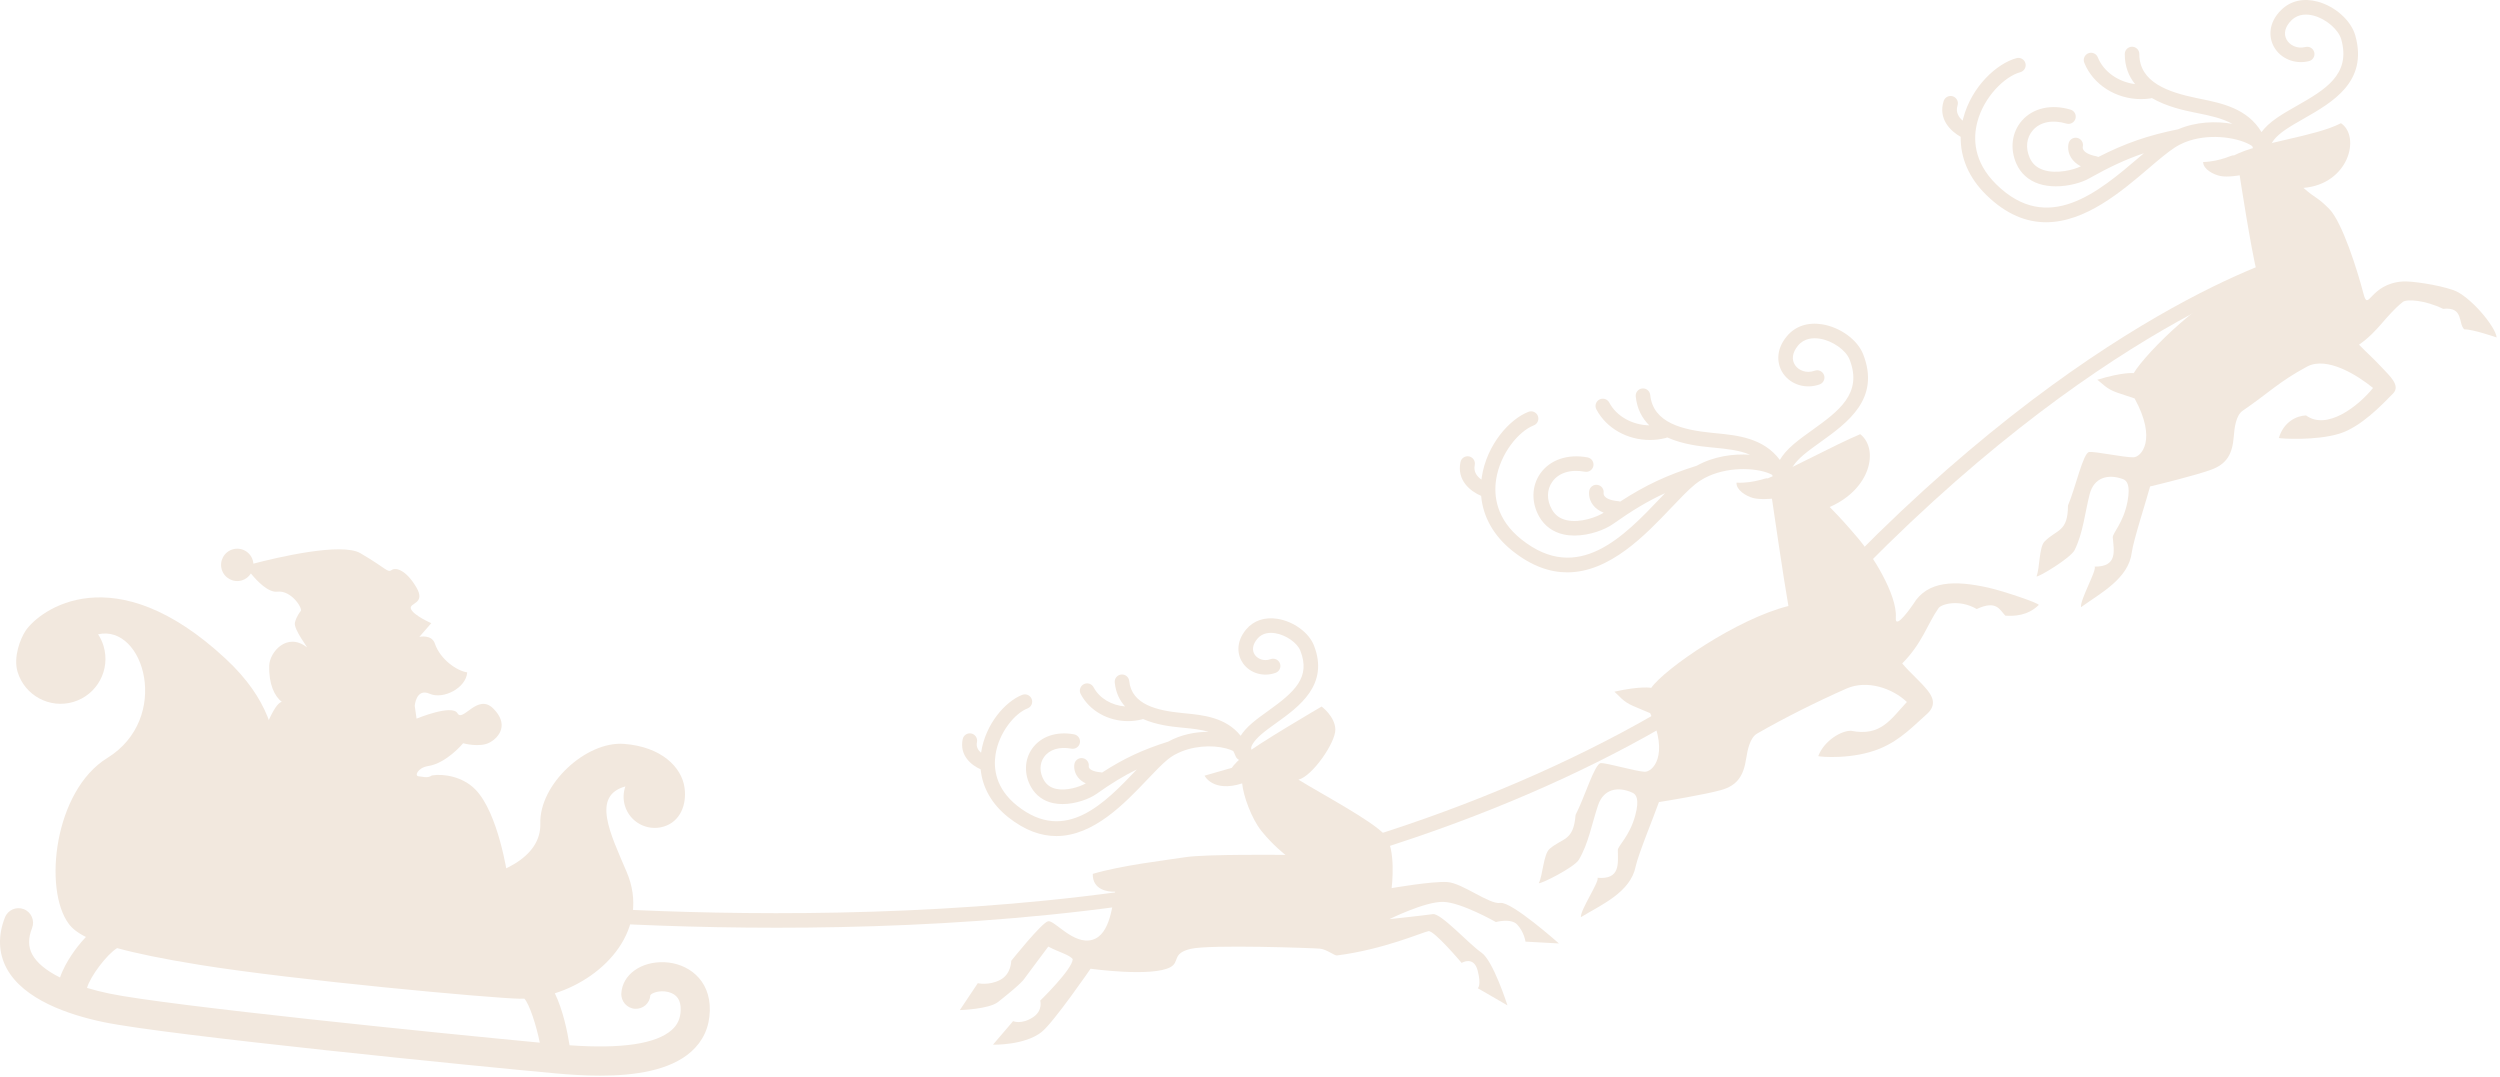 <?xml version="1.0" encoding="UTF-8"?> <svg xmlns="http://www.w3.org/2000/svg" width="492" height="212" viewBox="0 0 492 212" fill="none"><path fill-rule="evenodd" clip-rule="evenodd" d="M97.065 139.426C93.983 136.362 91.087 142.218 90.034 140.373C88.982 138.529 81.98 141.427 81.98 141.427L81.618 138.911C81.618 138.911 81.875 135.343 84.56 136.532C87.244 137.72 91.762 135.369 91.94 132.321C89.827 132.004 86.678 129.745 85.61 126.742C85.014 124.76 82.53 125.339 82.53 125.339L84.876 122.64C84.876 122.64 81.396 121.123 80.881 119.85C80.366 118.58 83.931 118.935 81.917 115.551C79.903 112.166 77.905 111.602 77.082 112.182C76.258 112.761 76.183 111.953 70.936 108.875C67.204 106.684 54.403 109.742 49.865 110.93C49.846 110.704 49.809 110.478 49.741 110.253C49.236 108.569 47.461 107.613 45.776 108.119C44.092 108.624 43.136 110.401 43.642 112.084C44.147 113.769 45.923 114.724 47.608 114.218C48.374 113.988 48.978 113.488 49.374 112.859C50.659 114.431 52.811 116.652 54.592 116.442C57.321 116.12 59.62 119.733 59.181 120.259C59.181 120.259 58.357 121.21 58.039 122.525C57.721 123.841 60.792 127.691 60.352 127.354C56.464 124.367 53.062 128.35 52.984 130.98C52.877 134.707 54.053 137.034 55.453 138.124C52.424 138.686 45.716 162.159 48.752 165.07C51.787 167.982 76.347 177.81 76.347 177.81L99.858 172.245C99.858 172.245 98.085 159.978 93.54 155.36C91.077 152.856 87.339 152.209 84.985 152.61C84.13 153.253 83 152.789 82.461 152.786C81.469 152.779 82.193 151.111 84.184 150.772C87.851 150.253 91.143 146.272 91.143 146.272C91.143 146.272 94.463 147.195 96.411 146.104C98.358 145.013 100.145 142.49 97.065 139.426Z" fill="#F2E8DE"></path><path d="M152.889 182.577C120.151 182.577 96.225 179.995 95.752 179.943L96.069 177.094C97.008 177.198 190.857 187.314 261.64 167.09C303.354 155.172 340.176 135.537 360.137 114.566C411.004 61.128 450.591 50.172 450.984 50.068L451.72 52.838C451.334 52.942 412.456 63.759 362.214 116.542C341.61 138.186 305.24 157.614 262.427 169.846C226.835 180.015 185.492 182.577 152.889 182.577Z" fill="#F2E8DE"></path><path d="M130.8 189.366C126.166 189.169 122.493 191.798 122.278 195.48C122.185 197.06 123.385 198.435 124.966 198.528C126.555 198.621 127.896 197.435 127.989 195.855C128.19 195.458 129.77 194.792 131.515 195.229C133.213 195.654 134.012 196.814 133.96 198.773C133.917 200.421 133.359 201.667 132.203 202.695C129.131 205.429 122.367 206.442 112.089 205.711C111.667 203.031 110.791 198.763 109.192 195.481C119.147 192.353 128.059 182.723 123.325 171.595C120.12 164.063 116.352 156.61 123.074 154.771C122.657 155.953 122.592 157.272 122.981 158.565C123.953 161.808 127.371 163.647 130.613 162.673C133.855 161.699 135.179 158.394 134.72 155.04C134.164 150.968 130.157 146.962 122.817 146.397C115.33 145.819 106.112 154.357 106.336 162.07C106.728 175.56 73.657 177.277 63.856 169.509C48.803 157.574 61.7 145.722 44.404 129.64C22.382 109.164 7.774 120.029 5.026 124.149C4.007 125.675 2.588 129.324 3.456 132.214C4.859 136.887 9.786 139.537 14.459 138.134C19.132 136.731 21.783 131.804 20.379 127.131C20.129 126.293 19.76 125.525 19.304 124.829C28.398 122.786 33.737 141.393 21.114 149.174C10.669 155.612 8.492 174.998 13.526 181.799C14.178 182.679 15.178 183.534 16.911 184.394C16.616 184.704 16.334 185.017 16.068 185.324C15.384 186.117 12.905 189.134 11.816 192.373C9.131 191.04 7.242 189.497 6.348 187.84C5.536 186.332 5.523 184.633 6.307 182.648C6.888 181.176 6.166 179.512 4.696 178.93C3.22 178.346 1.559 179.069 0.976 180.541C-0.428 184.093 -0.316 187.558 1.303 190.56C4.619 196.714 13.497 199.715 20.362 201.147C32.927 203.768 94.66 209.905 109.302 211.238C111.989 211.481 115.025 211.689 118.113 211.689C124.842 211.689 131.825 210.706 136.015 206.98C138.37 204.884 139.607 202.174 139.692 198.926C139.854 192.624 135.197 189.553 130.8 189.366ZM17.122 194.422C17.755 192.161 21.008 187.849 23.043 186.586C26.801 187.621 31.985 188.699 39.219 189.872C57.914 192.9 96.777 196.452 102.228 196.546C102.55 196.553 102.874 196.547 103.199 196.534C104.207 197.652 105.536 201.766 106.232 205.195C87.139 203.392 33.021 197.933 21.529 195.535C19.963 195.209 18.493 194.834 17.122 194.422Z" fill="#F2E8DE"></path><path fill-rule="evenodd" clip-rule="evenodd" d="M391.268 115.643C384.843 114.213 379.333 114.214 376.545 118.871C376.452 119.01 372.902 124.233 373.094 121.575C373.431 116.93 368.156 108.845 365.754 106.031C363.546 103.447 362.449 102.189 360.083 99.775C368.201 96.247 369.809 88.378 366.096 85.444C360.7 87.73 353.189 91.907 347.865 94.162C347.722 93.867 345.359 95.151 341.749 94.988C341.652 96.403 343.562 97.602 344.951 97.994C346.339 98.384 348.718 98.14 348.718 98.14C348.718 98.14 351.087 114.42 351.961 119.264C341.84 121.784 327.64 131.576 324.961 135.37C324.961 135.37 322.964 134.953 317.708 136.122C318.651 136.902 319.332 138.047 321.402 138.937C323.47 139.827 324.76 140.354 324.76 140.354C328.596 148.824 325.155 151.982 323.63 151.882C321.664 151.755 316.233 150.12 315.036 150.183C313.837 150.246 311.848 156.954 310.075 160.367C309.675 165.624 307.501 164.838 304.945 167.074C303.75 168.119 303.624 172.289 302.837 173.8C303.152 174.056 309.818 170.699 310.709 169.209C312.626 166.008 313.302 162.009 314.497 158.479C315.578 155.283 318.358 154.691 321.242 155.994C321.927 156.303 322.729 157.112 321.812 160.497C320.697 164.618 318.381 166.459 318.388 167.304C318.417 169.933 318.922 173.142 314.393 172.75C314.829 173.442 311.006 179.035 311.114 180.501C315.176 178.026 320.874 175.624 321.901 170.509C322.35 168.281 325.732 160.012 326.479 157.847C328.25 157.575 335.596 156.35 338.681 155.491C341.875 154.601 343.13 152.705 343.646 149.292C343.907 147.581 344.396 145.178 345.791 144.372C351.134 141.29 357.748 137.994 363.395 135.508C367.435 133.731 372.446 135.447 375.277 138.153C372.083 141.556 370.164 144.978 364.31 143.824C362.485 143.741 359.04 145.658 357.828 148.806C358.229 148.961 364.699 149.522 370.038 147.293C374.091 145.601 376.724 142.703 379.152 140.578C380.818 139.121 380.73 137.624 379.408 135.948C377.929 134.076 375.888 132.411 374.354 130.564C378.331 126.571 379.279 122.85 381.501 119.682C382.059 118.884 385.567 117.85 389.017 119.856C392.965 118.041 393.509 120.011 394.654 121.164C396.359 121.266 399.011 121.22 401.217 119.069C401.511 118.78 394.33 116.324 391.268 115.643Z" fill="#F2E8DE"></path><path d="M366.66 69.695C365.544 66.867 362.152 64.398 358.597 63.825C355.76 63.369 353.298 64.198 351.664 66.159C349.305 68.99 349.751 71.834 350.954 73.552C352.495 75.751 355.436 76.614 358.106 75.65C358.85 75.382 359.235 74.562 358.967 73.817C358.697 73.072 357.88 72.684 357.131 72.956C355.433 73.569 353.955 72.841 353.301 71.907C352.517 70.789 352.723 69.363 353.866 67.992C355.095 66.517 356.87 66.451 358.141 66.655C360.637 67.056 363.262 68.891 363.993 70.746C366.646 77.466 361.76 80.972 356.59 84.684C355.311 85.601 354.104 86.469 353.028 87.384C351.671 88.539 350.807 89.585 350.276 90.513C347.055 86.182 341.918 85.668 337.646 85.254L336.901 85.18C331.215 84.61 325.326 83.278 324.764 77.731C324.684 76.943 323.984 76.369 323.194 76.45C322.406 76.53 321.832 77.233 321.913 78.019C322.163 80.49 323.18 82.322 324.574 83.707C321.274 83.651 318.14 81.956 316.699 79.226C316.33 78.526 315.464 78.259 314.764 78.627C314.064 78.996 313.797 79.863 314.165 80.563C316.147 84.318 320.287 86.587 324.69 86.587C325.724 86.587 326.773 86.461 327.812 86.201C327.919 86.174 328.018 86.134 328.113 86.086C331.221 87.487 334.712 87.841 336.616 88.031L337.369 88.104C339.802 88.341 342.276 88.584 344.407 89.492C341.13 89.266 337.253 89.794 333.911 91.659C328.156 93.463 323.853 95.46 318.848 98.715C318.735 98.674 318.616 98.642 318.49 98.632C316.719 98.482 316.052 97.975 315.812 97.686C315.574 97.397 315.581 97.117 315.585 97.061C315.705 96.299 315.199 95.575 314.435 95.431C313.661 95.284 312.909 95.795 312.762 96.573C312.734 96.724 312.513 98.081 313.5 99.381C313.999 100.038 314.708 100.543 315.604 100.901C314.337 101.729 311.013 102.972 308.345 102.382C307.02 102.09 306.064 101.402 305.421 100.278C304.357 98.418 304.38 96.378 305.485 94.821C306.749 93.037 309.091 92.311 311.909 92.835C312.689 92.979 313.435 92.466 313.579 91.688C313.723 90.909 313.209 90.162 312.431 90.017C308.529 89.295 305.057 90.47 303.147 93.162C301.406 95.616 301.324 98.888 302.933 101.701C303.972 103.513 305.628 104.717 307.726 105.179C308.415 105.332 309.13 105.399 309.846 105.399C312.849 105.399 315.895 104.217 317.397 103.154C321.203 100.46 324.33 98.58 327.689 97.049C327.414 97.336 327.145 97.616 326.86 97.917C319.605 105.546 310.573 115.039 299.433 106.17C294.421 102.18 293.952 97.543 294.439 94.356C295.222 89.248 298.887 84.857 301.834 83.719C302.573 83.434 302.939 82.605 302.655 81.866C302.371 81.129 301.541 80.762 300.803 81.045C297.081 82.483 292.594 87.483 291.608 93.921C291.584 94.076 291.572 94.228 291.552 94.381C290.712 93.805 289.941 92.888 290.227 91.519C290.39 90.745 289.893 89.986 289.12 89.823C288.35 89.664 287.584 90.156 287.423 90.931C286.667 94.535 289.36 96.68 291.489 97.59C291.856 101.723 293.964 105.478 297.647 108.411C301.448 111.436 305.057 112.64 308.442 112.64C316.81 112.639 323.807 105.284 328.936 99.891C330.664 98.074 332.297 96.357 333.659 95.26C334.133 94.879 334.641 94.548 335.168 94.249C335.285 94.201 335.393 94.141 335.489 94.067C339.732 91.82 345.299 91.991 348.174 93.169C348.391 93.257 348.57 93.345 348.733 93.431C348.936 93.811 349.13 94.21 349.301 94.651C349.521 95.22 350.063 95.568 350.639 95.568C350.779 95.568 350.921 95.532 351.062 95.488C351.132 95.49 351.203 95.493 351.274 95.485C351.336 95.478 351.395 95.461 351.454 95.446C351.641 95.421 351.826 95.373 351.999 95.271C352.678 94.867 352.903 93.987 352.499 93.307C352.101 92.636 353.082 91.097 354.884 89.562C355.869 88.723 357.029 87.89 358.258 87.007C363.549 83.216 370.131 78.492 366.66 69.695Z" fill="#F2E8DE"></path><path fill-rule="evenodd" clip-rule="evenodd" d="M472.895 55.392C466.324 55.824 466.115 61.587 465.131 57.792C463.96 53.285 460.963 43.695 458.354 41.074C455.956 38.665 455.86 39.203 453.317 36.977C462.223 36.253 464.626 26.888 460.702 24.246C455.497 26.937 444.75 27.947 439.613 30.601C439.447 30.317 437.189 31.778 433.576 31.891C433.588 33.309 435.583 34.358 436.998 34.643C438.413 34.926 440.766 34.501 440.766 34.501C440.766 34.501 443.011 49.229 444.252 53.993C434.35 57.277 422.295 69.447 419.912 73.433C419.912 73.433 417.89 73.168 412.738 74.735C413.739 75.441 414.504 76.531 416.635 77.261C418.767 77.991 420.094 78.418 420.094 78.418C424.564 86.573 421.373 89.981 419.845 89.999C417.875 90.021 412.334 88.805 411.145 88.959C409.954 89.113 408.481 95.953 406.976 99.491C406.976 104.762 404.75 104.146 402.371 106.569C401.259 107.702 401.451 111.87 400.781 113.436C401.115 113.668 407.506 109.813 408.28 108.26C409.947 104.922 410.318 100.885 411.24 97.273C412.075 94.004 414.801 93.203 417.777 94.281C418.482 94.537 419.344 95.282 418.689 98.727C417.889 102.921 415.72 104.935 415.794 105.776C416.021 108.395 416.77 111.555 412.224 111.51C412.712 112.168 409.325 118.037 409.544 119.488C413.407 116.711 418.905 113.881 419.538 108.705C419.816 106.448 422.561 97.945 423.14 95.731C424.883 95.325 432.115 93.543 435.126 92.451C438.243 91.32 439.35 89.335 439.606 85.892C439.735 84.167 440.039 81.733 441.369 80.823C446.461 77.342 448.603 75.048 454.045 72.14C457.938 70.061 463.983 73.867 467.013 76.349C464.087 79.986 457.914 84.753 453.831 81.756C452.005 81.814 449.444 82.972 448.474 86.203C448.887 86.328 455.808 86.769 460.42 85.335C464.616 84.032 468.703 79.738 470.964 77.434C472.513 75.856 470.172 73.871 468.725 72.302C467.109 70.547 465.926 69.558 464.255 67.834C468.111 65.148 469.431 62.207 472.869 59.425C473.626 58.812 477.215 59.045 480.809 60.782C484.924 60.31 483.742 63.75 484.969 64.813C486.679 64.784 491.336 66.413 491.336 66.413C491.141 64.244 486.049 58.206 482.817 57.091C479.656 55.998 474.476 55.287 472.895 55.392Z" fill="#F2E8DE"></path><path d="M463.526 6.999C462.712 4.07 459.597 1.262 456.119 0.323C453.343 -0.428 450.808 0.142 448.981 1.922C446.34 4.492 446.488 7.367 447.506 9.202C448.81 11.55 451.644 12.711 454.401 12.032C455.167 11.842 455.636 11.065 455.446 10.297C455.256 9.53 454.481 9.061 453.711 9.251C451.96 9.684 450.565 8.808 450.011 7.809C449.347 6.617 449.7 5.219 450.978 3.976C452.357 2.633 454.128 2.754 455.372 3.09C457.812 3.749 460.231 5.847 460.766 7.768C462.703 14.727 457.481 17.706 451.952 20.86C450.584 21.639 449.294 22.376 448.129 23.174C446.659 24.182 445.691 25.132 445.067 26C442.314 21.358 437.261 20.313 433.055 19.457L432.32 19.306C426.724 18.146 421.005 16.209 421.022 10.634C421.025 9.843 420.385 9.199 419.594 9.196C419.592 9.196 419.591 9.196 419.589 9.196C418.801 9.196 418.159 9.835 418.157 10.625C418.149 13.1 418.951 15.033 420.186 16.553C416.919 16.146 413.992 14.139 412.847 11.283C412.552 10.546 411.719 10.19 410.983 10.486C410.249 10.78 409.894 11.614 410.187 12.349C411.927 16.686 416.452 19.505 421.36 19.505C421.96 19.505 422.566 19.463 423.173 19.376C423.281 19.36 423.384 19.331 423.482 19.293C426.43 21.011 429.866 21.724 431.74 22.112L432.484 22.265C434.879 22.753 437.312 23.252 439.337 24.376C436.1 23.81 432.188 23.932 428.672 25.439C422.762 26.634 418.276 28.173 412.959 30.889C412.85 30.837 412.735 30.792 412.611 30.769C410.866 30.436 410.253 29.862 410.047 29.55C409.837 29.238 409.874 28.959 409.885 28.904C410.083 28.16 409.653 27.387 408.91 27.165C408.151 26.937 407.353 27.368 407.127 28.127C407.083 28.274 406.723 29.601 407.571 30.997C408.001 31.705 408.654 32.281 409.51 32.73C408.158 33.422 404.72 34.309 402.128 33.445C400.843 33.017 399.964 32.233 399.441 31.049C398.577 29.088 398.811 27.062 400.073 25.628C401.517 23.986 403.924 23.509 406.669 24.323C407.426 24.546 408.224 24.115 408.449 23.355C408.674 22.596 408.24 21.798 407.481 21.575C403.67 20.448 400.099 21.257 397.92 23.736C395.932 25.996 395.511 29.241 396.819 32.205C397.662 34.115 399.184 35.485 401.223 36.164C402.295 36.522 403.452 36.669 404.599 36.669C407.168 36.669 409.679 35.928 411.055 35.156C415.12 32.873 418.424 31.328 421.924 30.155C421.622 30.412 421.326 30.663 421.012 30.931C412.999 37.765 403.029 46.266 392.873 36.286C388.303 31.797 388.318 27.137 389.135 24.019C390.444 19.02 394.547 15.034 397.597 14.208C398.36 14 398.812 13.214 398.605 12.45C398.398 11.685 397.609 11.234 396.848 11.442C392.996 12.484 388.013 16.991 386.362 23.292C386.323 23.443 386.295 23.593 386.259 23.743C385.486 23.082 384.814 22.09 385.243 20.759C385.484 20.006 385.069 19.199 384.315 18.957C383.56 18.715 382.756 19.131 382.513 19.883C381.388 23.389 383.843 25.802 385.865 26.927C385.799 31.077 387.506 35.031 390.865 38.33C394.85 42.246 398.834 43.739 402.669 43.738C410.414 43.738 417.552 37.648 422.872 33.11C424.779 31.483 426.581 29.947 428.049 28.998C428.56 28.668 429.101 28.39 429.659 28.146C429.778 28.11 429.89 28.064 429.992 28.002C434.446 26.207 439.966 26.956 442.704 28.426C442.911 28.538 443.08 28.643 443.232 28.746C443.396 29.145 443.546 29.563 443.67 30.02C443.844 30.658 444.422 31.078 445.052 31.078C445.153 31.078 445.255 31.058 445.358 31.036C445.415 31.043 445.472 31.053 445.53 31.053C445.536 31.053 445.542 31.053 445.547 31.053C445.583 31.053 445.62 31.045 445.655 31.042C445.668 31.043 445.678 31.047 445.691 31.047C445.891 31.047 446.094 31.005 446.289 30.916C447.007 30.585 447.322 29.734 446.992 29.015C446.666 28.306 447.802 26.877 449.754 25.538C450.82 24.808 452.06 24.099 453.375 23.35C459.026 20.122 466.064 16.108 463.526 6.999Z" fill="#F2E8DE"></path><path fill-rule="evenodd" clip-rule="evenodd" d="M252.979 168.248C252.979 168.248 237.408 168.061 233.317 168.689C229.227 169.318 220.76 170.296 215.059 171.977C214.979 175.13 218.023 175.549 219.465 175.488C218.899 177.587 218.663 183.906 214.958 184.959C211.254 186.011 207.51 181.028 206.263 181.301C205.015 181.573 199.005 189.1 199.005 189.1C199.005 189.1 199.043 191.711 196.803 192.86C194.564 194.009 192.431 193.491 192.431 193.491L188.895 198.786C188.895 198.786 194.586 198.617 196.384 197.213C197.676 196.205 201.121 193.445 201.63 192.562C201.765 192.325 204.771 188.375 206.304 186.287C208.409 187.413 210.495 187.894 211.114 188.769C211.022 190.797 204.714 196.92 204.714 196.92C204.714 196.92 205.302 198.879 203.287 200.2C200.999 201.698 199.376 200.961 199.376 200.961L195.417 205.596C195.417 205.596 201.684 205.761 205.016 203.074C207.4 201.153 214.623 190.646 214.623 190.646C214.623 190.646 226.721 192.333 230.359 190.325C232.218 189.297 230.59 187.631 234.317 186.737C238.044 185.843 258.452 186.573 259.759 186.696C261.067 186.815 262.632 188.094 263.106 188.033C272.348 186.856 280.034 183.42 281.134 183.251C282.237 183.082 287.651 189.499 287.651 189.499C287.651 189.499 290.026 188.046 290.799 190.988C291.573 193.93 290.833 194.485 290.833 194.485L296.666 197.857C296.666 197.857 293.86 189.027 291.525 187.453C289.19 185.879 283.563 179.657 281.989 179.898C280.416 180.14 273.444 180.887 273.444 180.887C273.444 180.887 280.477 177.391 284.037 177.49C287.594 177.587 294.389 181.456 294.389 181.456C294.389 181.456 297.348 180.647 298.571 181.941C299.965 183.419 300.217 185.312 300.217 185.312L306.795 185.671C306.795 185.671 297.466 177.36 295.262 177.698C293.059 178.037 287.813 173.768 284.805 173.587C281.797 173.404 273.876 174.781 273.876 174.781C273.876 174.781 274.852 166.981 272.504 164.281C270.157 161.581 259.9 156.15 255.538 153.438C258.255 152.778 262.869 146.111 262.796 143.545C262.726 140.979 260.093 139.048 260.093 139.048C260.093 139.048 246.788 146.809 244.67 148.745C242.552 150.681 242.455 151.098 242.455 151.098L237.055 152.652C237.055 152.652 238.701 156.024 244.458 154.173C244.673 156.637 246.331 161.133 248.224 163.499C250.528 166.38 252.979 168.248 252.979 168.248Z" fill="#F2E8DE"></path><path d="M258.572 126.999C257.58 124.486 254.576 122.295 251.429 121.789C248.895 121.382 246.698 122.125 245.236 123.879C243.122 126.419 243.528 128.977 244.612 130.525C245.999 132.503 248.642 133.278 251.037 132.415C251.781 132.146 252.167 131.324 251.898 130.58C251.63 129.836 250.807 129.451 250.064 129.719C248.682 130.217 247.488 129.634 246.959 128.88C246.332 127.986 246.507 126.832 247.439 125.714C248.449 124.501 249.918 124.449 250.974 124.619C253.081 124.958 255.293 126.498 255.906 128.052C257.995 133.348 254.745 136.191 249.547 139.923C248.435 140.72 247.383 141.475 246.446 142.274C245.365 143.195 244.641 144.039 244.162 144.803C241.267 141.164 236.727 140.72 233.239 140.383L232.594 140.318C227.737 139.831 222.706 138.701 222.231 134.025C222.152 133.237 221.447 132.665 220.662 132.744C219.874 132.824 219.301 133.527 219.381 134.314C219.584 136.311 220.345 137.838 221.408 139.023C218.789 138.831 216.365 137.429 215.215 135.252C214.847 134.553 213.979 134.285 213.279 134.653C212.579 135.023 212.311 135.89 212.68 136.589C214.433 139.909 218.092 141.916 221.981 141.916C222.894 141.916 223.819 141.806 224.735 141.577C224.809 141.558 224.877 141.53 224.944 141.501C227.649 142.7 230.657 143.004 232.309 143.169L232.962 143.233C234.633 143.395 236.323 143.565 237.869 144.021C235.287 144.018 232.422 144.551 229.901 145.954C224.933 147.515 221.205 149.241 216.888 152.041C216.8 152.016 216.709 151.998 216.616 151.989C214.953 151.849 214.24 151.31 214.267 150.835C214.381 150.076 213.875 149.358 213.115 149.215C212.334 149.069 211.589 149.581 211.442 150.358C211.399 150.585 211.231 151.776 212.119 152.943C212.509 153.456 213.036 153.865 213.686 154.176C212.442 154.86 209.901 155.703 207.838 155.248C206.745 155.006 205.955 154.439 205.425 153.513C204.539 151.965 204.556 150.271 205.47 148.982C206.523 147.497 208.488 146.896 210.855 147.336C211.637 147.481 212.381 146.966 212.526 146.188C212.67 145.41 212.155 144.662 211.377 144.518C207.915 143.877 204.833 144.926 203.132 147.325C201.578 149.515 201.503 152.432 202.937 154.937C203.865 156.558 205.345 157.632 207.22 158.047C207.829 158.181 208.46 158.24 209.094 158.24C211.746 158.24 214.436 157.197 215.761 156.259C218.699 154.179 221.169 152.668 223.73 151.425C223.73 151.426 223.729 151.427 223.728 151.427C217.484 157.991 209.716 166.158 200.183 158.572C195.905 155.166 195.504 151.214 195.92 148.498C196.589 144.132 199.71 140.385 202.218 139.417C202.957 139.132 203.324 138.303 203.038 137.565C202.754 136.827 201.927 136.459 201.186 136.744C197.906 138.01 193.954 142.407 193.088 148.064C193.083 148.091 193.081 148.117 193.078 148.143C192.512 147.674 192.067 146.992 192.264 146.048C192.427 145.274 191.93 144.514 191.156 144.352C190.382 144.192 189.621 144.686 189.46 145.46C188.791 148.648 191.103 150.563 192.993 151.404C193.342 154.997 195.192 158.261 198.398 160.813C201.745 163.477 204.918 164.536 207.891 164.536C215.214 164.536 221.323 158.112 225.804 153.401C227.298 151.829 228.71 150.347 229.881 149.402C230.27 149.09 230.688 148.81 231.125 148.559C231.208 148.526 231.287 148.488 231.36 148.442C234.454 146.77 238.504 146.543 241.32 147.294C241.925 147.455 242.373 147.636 242.701 147.802C242.865 148.113 243.021 148.436 243.159 148.793C243.379 149.361 243.921 149.71 244.497 149.71C244.622 149.71 244.746 149.674 244.871 149.639C244.937 149.642 245.003 149.645 245.071 149.638C245.132 149.631 245.188 149.614 245.246 149.599C245.426 149.573 245.606 149.524 245.774 149.426C246.454 149.022 246.678 148.143 246.274 147.462C246.03 147.049 246.659 145.854 248.304 144.453C249.153 143.731 250.156 143.011 251.22 142.248C255.615 139.092 261.636 134.77 258.572 126.999Z" fill="#F2E8DE"></path></svg> 